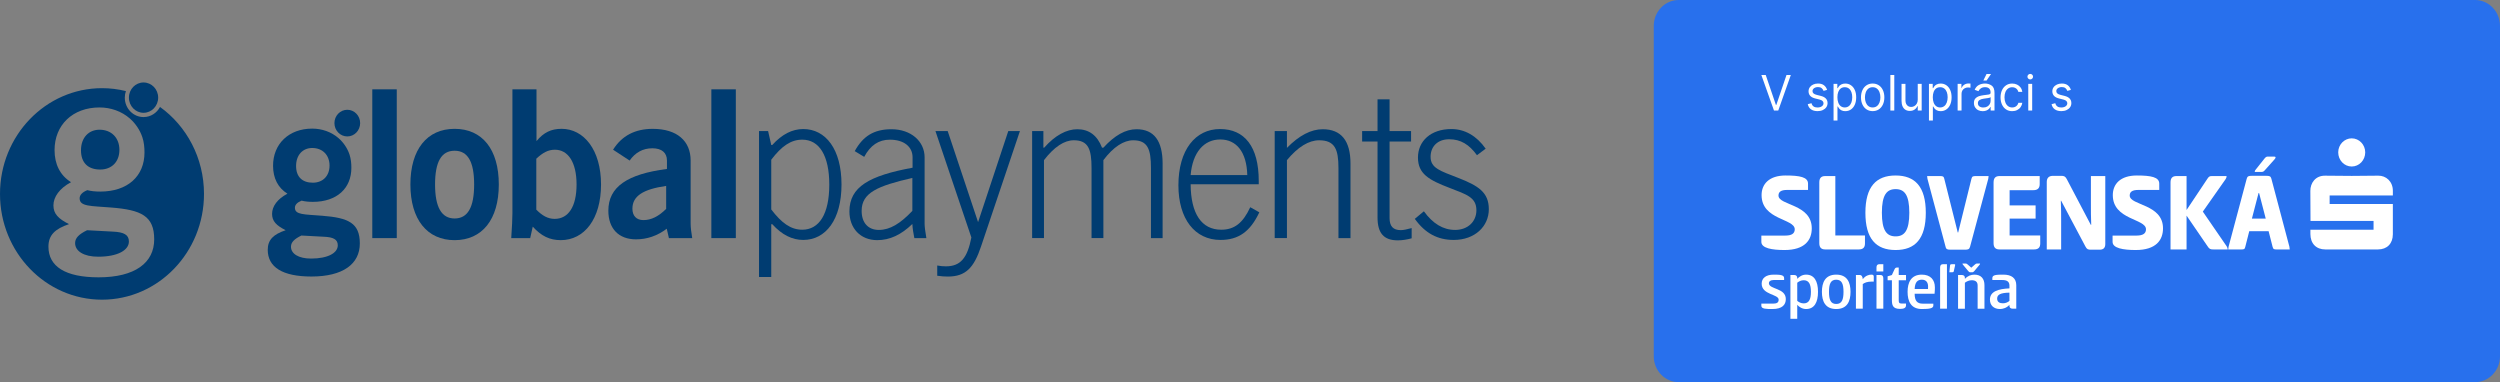 <svg width="157" height="24" viewBox="0 0 157 24" fill="none" xmlns="http://www.w3.org/2000/svg">
<rect x="0" y="0" width="157" height="24" fill="#808080" stroke="none"/>
<g id="Global Payments JV Slovenska 2023a 1" clip-path="url(#clip0_3834_3496)">
<g id="Ebene 1">
<path id="Vector" d="M155.43 0H105.426C104.559 0 103.856 0.729 103.856 1.628V22.372C103.856 23.271 104.559 24 105.426 24H155.43C156.297 24 157 23.271 157 22.372V1.628C157 0.729 156.297 0 155.43 0Z" fill="#2870ED"/>
<g id="Group">
<path id="Vector_2" d="M111.527 6.59H111.553L112.192 4.71H112.464L111.674 6.943H111.406L110.613 4.71H110.888L111.527 6.59H111.527Z" fill="white"/>
<path id="Vector_3" d="M114.398 5.535C114.344 5.49 114.268 5.468 114.17 5.468C114.105 5.468 114.047 5.479 113.994 5.5C113.941 5.521 113.9 5.551 113.87 5.589C113.84 5.627 113.825 5.67 113.825 5.717C113.825 5.78 113.847 5.83 113.891 5.869C113.935 5.907 114.006 5.939 114.103 5.962L114.343 6.022C114.487 6.058 114.594 6.114 114.665 6.189C114.735 6.264 114.771 6.359 114.771 6.475C114.771 6.571 114.744 6.658 114.692 6.734C114.639 6.81 114.564 6.87 114.469 6.914C114.373 6.958 114.264 6.979 114.141 6.979C113.975 6.979 113.838 6.941 113.731 6.866C113.625 6.791 113.557 6.682 113.528 6.541L113.762 6.481C113.807 6.661 113.932 6.751 114.138 6.751C114.212 6.751 114.278 6.74 114.336 6.716C114.394 6.693 114.438 6.661 114.47 6.621C114.501 6.582 114.517 6.538 114.517 6.49C114.517 6.372 114.437 6.294 114.277 6.254L114.008 6.187C113.861 6.152 113.752 6.095 113.682 6.02C113.612 5.944 113.577 5.847 113.577 5.732C113.577 5.639 113.603 5.555 113.654 5.481C113.706 5.407 113.777 5.35 113.867 5.308C113.957 5.267 114.058 5.246 114.17 5.246C114.324 5.246 114.448 5.281 114.541 5.351C114.635 5.421 114.702 5.519 114.742 5.645L114.52 5.708C114.493 5.638 114.452 5.581 114.398 5.535Z" fill="white"/>
<path id="Vector_4" d="M115.147 5.268H115.385V5.535H115.413C115.417 5.528 115.436 5.497 115.469 5.442C115.502 5.388 115.556 5.342 115.629 5.304C115.702 5.266 115.786 5.247 115.882 5.247C116.017 5.247 116.136 5.282 116.24 5.354C116.344 5.425 116.425 5.525 116.483 5.655C116.541 5.785 116.569 5.937 116.569 6.111C116.569 6.285 116.541 6.439 116.483 6.57C116.425 6.702 116.344 6.803 116.241 6.874C116.137 6.945 116.018 6.981 115.884 6.981C115.79 6.981 115.711 6.964 115.648 6.931C115.585 6.898 115.538 6.863 115.508 6.826C115.477 6.788 115.446 6.742 115.413 6.687H115.393V7.571H115.147V5.269L115.147 5.268ZM116.109 6.664C116.179 6.608 116.232 6.531 116.268 6.434C116.303 6.337 116.321 6.228 116.321 6.107C116.321 5.986 116.303 5.878 116.268 5.783C116.233 5.688 116.18 5.613 116.11 5.559C116.039 5.504 115.954 5.477 115.852 5.477C115.751 5.477 115.669 5.503 115.599 5.555C115.53 5.607 115.478 5.68 115.442 5.775C115.407 5.869 115.389 5.98 115.389 6.107C115.389 6.234 115.407 6.345 115.443 6.442C115.478 6.539 115.531 6.615 115.601 6.668C115.671 6.721 115.754 6.748 115.852 6.748C115.949 6.748 116.037 6.72 116.107 6.663L116.109 6.664Z" fill="white"/>
<path id="Vector_5" d="M117.22 6.871C117.109 6.799 117.024 6.698 116.962 6.567C116.901 6.437 116.87 6.287 116.87 6.115C116.87 5.944 116.901 5.79 116.962 5.659C117.023 5.527 117.109 5.426 117.22 5.354C117.33 5.282 117.457 5.246 117.602 5.246C117.746 5.246 117.874 5.282 117.986 5.354C118.098 5.426 118.183 5.527 118.245 5.659C118.306 5.791 118.337 5.943 118.337 6.115C118.337 6.288 118.306 6.437 118.245 6.567C118.184 6.698 118.097 6.799 117.986 6.871C117.875 6.943 117.747 6.979 117.602 6.979C117.457 6.979 117.33 6.943 117.22 6.871ZM117.871 6.662C117.944 6.605 117.998 6.528 118.034 6.433C118.07 6.337 118.088 6.232 118.088 6.115C118.088 5.999 118.07 5.892 118.034 5.795C117.999 5.699 117.945 5.622 117.871 5.564C117.799 5.506 117.709 5.477 117.602 5.477C117.495 5.477 117.407 5.506 117.334 5.564C117.262 5.622 117.208 5.699 117.172 5.795C117.137 5.892 117.119 5.999 117.119 6.115C117.119 6.232 117.137 6.337 117.172 6.433C117.208 6.528 117.262 6.605 117.334 6.662C117.407 6.72 117.496 6.748 117.602 6.748C117.708 6.748 117.799 6.719 117.871 6.662Z" fill="white"/>
<path id="Vector_6" d="M118.961 6.942H118.715V4.709H118.961V6.942Z" fill="white"/>
<path id="Vector_7" d="M120.435 5.268H120.681V6.943H120.435V6.659H120.418C120.377 6.751 120.315 6.825 120.233 6.882C120.152 6.938 120.054 6.966 119.938 6.965C119.835 6.966 119.744 6.943 119.666 6.896C119.588 6.849 119.527 6.778 119.483 6.683C119.439 6.588 119.417 6.471 119.417 6.332V5.268H119.663V6.317C119.663 6.397 119.678 6.468 119.709 6.528C119.739 6.589 119.781 6.635 119.835 6.668C119.889 6.7 119.95 6.716 120.019 6.716C120.084 6.717 120.149 6.701 120.213 6.666C120.277 6.632 120.33 6.58 120.372 6.511C120.413 6.442 120.434 6.359 120.434 6.261V5.269L120.435 5.268Z" fill="white"/>
<path id="Vector_8" d="M121.138 5.268H121.375V5.535H121.404C121.408 5.528 121.427 5.497 121.46 5.442C121.493 5.388 121.546 5.342 121.619 5.304C121.693 5.266 121.777 5.247 121.873 5.247C122.008 5.247 122.127 5.282 122.231 5.354C122.335 5.425 122.416 5.525 122.474 5.655C122.532 5.785 122.56 5.937 122.56 6.111C122.56 6.285 122.532 6.439 122.474 6.57C122.416 6.702 122.335 6.803 122.231 6.874C122.128 6.945 122.009 6.981 121.875 6.981C121.781 6.981 121.702 6.964 121.639 6.931C121.576 6.898 121.529 6.863 121.498 6.826C121.468 6.788 121.436 6.742 121.404 6.687H121.384V7.571H121.138V5.269L121.138 5.268ZM122.099 6.664C122.17 6.608 122.223 6.531 122.258 6.434C122.294 6.337 122.312 6.228 122.312 6.107C122.312 5.986 122.294 5.878 122.259 5.783C122.224 5.688 122.171 5.613 122.1 5.559C122.03 5.504 121.944 5.477 121.843 5.477C121.742 5.477 121.659 5.503 121.59 5.555C121.52 5.607 121.468 5.68 121.433 5.775C121.398 5.869 121.38 5.98 121.38 6.107C121.38 6.234 121.398 6.345 121.433 6.442C121.469 6.539 121.522 6.615 121.592 6.668C121.662 6.721 121.745 6.748 121.842 6.748C121.94 6.748 122.028 6.72 122.098 6.663L122.099 6.664Z" fill="white"/>
<path id="Vector_9" d="M122.939 5.267H123.177V5.522H123.194C123.224 5.439 123.278 5.372 123.355 5.32C123.433 5.269 123.52 5.243 123.616 5.243C123.664 5.243 123.708 5.244 123.746 5.246V5.507C123.689 5.497 123.637 5.492 123.593 5.492C123.516 5.492 123.446 5.509 123.384 5.543C123.322 5.577 123.273 5.624 123.238 5.683C123.203 5.743 123.185 5.81 123.185 5.885V6.943H122.939V5.267Z" fill="white"/>
<path id="Vector_10" d="M124.234 6.92C124.151 6.88 124.085 6.82 124.036 6.742C123.988 6.664 123.963 6.573 123.963 6.466C123.963 6.347 123.992 6.254 124.051 6.187C124.11 6.12 124.183 6.072 124.271 6.043C124.359 6.015 124.465 5.992 124.59 5.975L124.723 5.959C124.803 5.95 124.861 5.941 124.897 5.934C124.934 5.926 124.961 5.914 124.98 5.897C125 5.88 125.009 5.855 125.009 5.822V5.813C125.009 5.705 124.98 5.621 124.922 5.562C124.863 5.504 124.778 5.475 124.665 5.475C124.552 5.475 124.468 5.5 124.398 5.548C124.327 5.597 124.276 5.657 124.246 5.726L124.009 5.64C124.067 5.5 124.155 5.399 124.272 5.338C124.389 5.277 124.517 5.246 124.656 5.246C124.81 5.246 124.948 5.287 125.07 5.369C125.193 5.45 125.255 5.607 125.255 5.84V6.943H125.012V6.715H124.995C124.975 6.757 124.945 6.799 124.905 6.839C124.865 6.88 124.811 6.913 124.745 6.941C124.679 6.968 124.602 6.982 124.515 6.982C124.411 6.982 124.317 6.962 124.233 6.921L124.234 6.92ZM124.798 6.693C124.867 6.653 124.92 6.602 124.956 6.539C124.992 6.476 125.01 6.408 125.01 6.338V6.101C124.992 6.124 124.941 6.143 124.858 6.157C124.775 6.172 124.682 6.185 124.579 6.197C124.465 6.213 124.376 6.242 124.311 6.284C124.245 6.326 124.212 6.392 124.212 6.481C124.212 6.571 124.244 6.635 124.306 6.681C124.369 6.728 124.451 6.751 124.553 6.751C124.648 6.751 124.73 6.732 124.798 6.693ZM124.756 4.646H125.036L124.758 5.057H124.553L124.755 4.646H124.756Z" fill="white"/>
<path id="Vector_11" d="M125.977 6.869C125.867 6.796 125.782 6.694 125.723 6.563C125.664 6.432 125.634 6.283 125.634 6.116C125.634 5.95 125.665 5.797 125.725 5.665C125.786 5.533 125.872 5.431 125.982 5.357C126.092 5.284 126.219 5.247 126.363 5.247C126.475 5.247 126.578 5.269 126.669 5.312C126.761 5.355 126.836 5.417 126.894 5.496C126.952 5.576 126.988 5.668 127.002 5.771H126.753C126.74 5.718 126.716 5.669 126.683 5.625C126.65 5.581 126.606 5.545 126.552 5.518C126.498 5.491 126.436 5.478 126.366 5.478C126.27 5.478 126.186 5.504 126.112 5.556C126.039 5.608 125.982 5.681 125.942 5.776C125.903 5.871 125.882 5.982 125.882 6.108C125.882 6.233 125.902 6.348 125.942 6.445C125.981 6.541 126.038 6.617 126.111 6.669C126.184 6.722 126.269 6.749 126.365 6.749C126.462 6.749 126.546 6.723 126.615 6.67C126.685 6.618 126.731 6.546 126.753 6.455H127.001C126.987 6.555 126.952 6.645 126.896 6.725C126.841 6.804 126.767 6.867 126.676 6.912C126.585 6.958 126.481 6.981 126.365 6.981C126.217 6.981 126.087 6.944 125.977 6.87L125.977 6.869Z" fill="white"/>
<path id="Vector_12" d="M127.375 4.937C127.34 4.903 127.323 4.862 127.323 4.815C127.323 4.767 127.34 4.726 127.375 4.692C127.409 4.658 127.451 4.641 127.499 4.641C127.547 4.641 127.589 4.658 127.623 4.692C127.658 4.726 127.675 4.767 127.675 4.815C127.675 4.862 127.658 4.903 127.623 4.937C127.589 4.971 127.547 4.989 127.499 4.989C127.451 4.989 127.409 4.971 127.375 4.937ZM127.375 5.267H127.621V6.943H127.375V5.267Z" fill="white"/>
<path id="Vector_13" d="M129.708 5.535C129.654 5.49 129.578 5.468 129.48 5.468C129.415 5.468 129.357 5.479 129.304 5.5C129.252 5.521 129.21 5.551 129.18 5.589C129.15 5.627 129.135 5.67 129.135 5.717C129.135 5.78 129.157 5.83 129.201 5.869C129.245 5.907 129.316 5.939 129.413 5.962L129.653 6.022C129.797 6.058 129.904 6.114 129.975 6.189C130.046 6.264 130.081 6.359 130.081 6.475C130.081 6.571 130.055 6.658 130.002 6.734C129.949 6.81 129.874 6.87 129.779 6.914C129.684 6.958 129.574 6.979 129.451 6.979C129.285 6.979 129.148 6.941 129.042 6.866C128.935 6.791 128.867 6.682 128.838 6.541L129.072 6.481C129.117 6.661 129.243 6.751 129.448 6.751C129.522 6.751 129.588 6.74 129.646 6.716C129.704 6.693 129.749 6.661 129.78 6.621C129.811 6.582 129.827 6.538 129.827 6.49C129.827 6.372 129.747 6.294 129.587 6.254L129.318 6.187C129.171 6.152 129.062 6.095 128.992 6.02C128.922 5.944 128.887 5.847 128.887 5.732C128.887 5.639 128.913 5.555 128.964 5.481C129.016 5.407 129.087 5.35 129.177 5.308C129.267 5.267 129.368 5.246 129.48 5.246C129.634 5.246 129.758 5.281 129.851 5.351C129.945 5.421 130.012 5.519 130.052 5.645L129.83 5.708C129.803 5.638 129.762 5.581 129.708 5.535Z" fill="white"/>
</g>
<g id="Group_2">
<path id="Vector_14" d="M112.134 11.021C113.029 11.021 113.544 11.121 113.544 11.532V11.928H112.231C111.842 11.928 111.689 12.05 111.689 12.281C111.689 12.908 113.779 12.8 113.779 14.341C113.779 15.075 113.342 15.701 112.071 15.701C111.273 15.701 110.613 15.586 110.613 15.19V14.794H112.12C112.516 14.794 112.71 14.665 112.71 14.399C112.71 13.722 110.627 13.822 110.627 12.253C110.627 11.561 111.1 11.021 112.134 11.021L112.134 11.021Z" fill="white"/>
<path id="Vector_15" d="M114.252 11.453C114.252 11.193 114.363 11.057 114.62 11.057H115.259V14.786H117.12V15.291C117.12 15.55 116.988 15.665 116.731 15.665H114.62C114.363 15.665 114.252 15.528 114.252 15.269V11.453V11.453Z" fill="white"/>
<path id="Vector_16" d="M117.147 13.361C117.147 11.726 117.821 11.021 119.043 11.021C120.265 11.021 120.94 11.726 120.94 13.361C120.94 14.995 120.273 15.701 119.043 15.701C117.814 15.701 117.147 14.995 117.147 13.361ZM118.182 13.361C118.182 14.484 118.488 14.844 119.044 14.844C119.6 14.844 119.905 14.484 119.905 13.361C119.905 12.237 119.6 11.877 119.044 11.877C118.488 11.877 118.182 12.237 118.182 13.361Z" fill="white"/>
<path id="Vector_17" d="M122.947 14.599H122.974L123.808 11.222C123.85 11.071 123.905 11.057 124.086 11.057H124.884C124.884 11.1 124.877 11.158 124.863 11.23L123.718 15.5C123.676 15.659 123.586 15.68 123.405 15.68H122.488C122.307 15.68 122.217 15.659 122.183 15.5L121.044 11.23C121.03 11.165 121.023 11.1 121.023 11.057H121.829C122.002 11.057 122.065 11.071 122.1 11.222L122.947 14.599H122.947Z" fill="white"/>
<path id="Vector_18" d="M125.197 11.453C125.197 11.193 125.308 11.057 125.565 11.057H128.093V11.561C128.093 11.82 127.961 11.943 127.697 11.943H126.204V12.9H127.836V13.728H126.204V14.787H128.127V15.291C128.127 15.55 127.996 15.665 127.739 15.665H125.565C125.308 15.665 125.196 15.529 125.196 15.27V11.453L125.197 11.453Z" fill="white"/>
<path id="Vector_19" d="M131.329 14.117C131.309 13.649 131.309 13.29 131.309 12.706V11.057H132.212V15.328C132.212 15.543 132.114 15.681 131.857 15.681H131.315C131.135 15.681 131.058 15.659 130.968 15.486L129.44 12.606H129.42C129.44 13.175 129.44 13.463 129.44 13.902V15.666H128.537V11.425C128.537 11.187 128.662 11.043 128.919 11.043H129.433C129.614 11.043 129.69 11.064 129.788 11.237L131.302 14.118H131.33L131.329 14.117Z" fill="white"/>
<path id="Vector_20" d="M134.191 11.021C135.087 11.021 135.601 11.121 135.601 11.532V11.928H134.288C133.899 11.928 133.746 12.05 133.746 12.281C133.746 12.908 135.837 12.8 135.837 14.341C135.837 15.075 135.399 15.701 134.128 15.701C133.33 15.701 132.67 15.586 132.67 15.19V14.794H134.177C134.573 14.794 134.768 14.665 134.768 14.399C134.768 13.722 132.684 13.822 132.684 12.253C132.684 11.561 133.157 11.021 134.192 11.021L134.191 11.021Z" fill="white"/>
<path id="Vector_21" d="M137.316 13.188L138.608 11.251C138.712 11.085 138.767 11.057 138.899 11.057H139.83C139.83 11.121 139.816 11.179 139.768 11.251L138.337 13.289L139.837 15.471C139.872 15.528 139.9 15.6 139.9 15.665H139.011C138.816 15.665 138.753 15.651 138.628 15.456L137.316 13.541V15.665H136.309V11.453C136.309 11.193 136.42 11.057 136.677 11.057H137.316V13.188V13.188Z" fill="white"/>
<path id="Vector_22" d="M142.337 11.042C142.518 11.042 142.601 11.064 142.642 11.222L143.774 15.492C143.788 15.557 143.795 15.622 143.795 15.666H142.996C142.816 15.666 142.76 15.659 142.719 15.5L142.469 14.521H141.253L141.004 15.5C140.969 15.659 140.913 15.666 140.733 15.666H139.934C139.934 15.622 139.941 15.565 139.955 15.492L141.094 11.222C141.135 11.064 141.219 11.042 141.399 11.042H142.337ZM141.42 13.728H142.288L141.871 12.123H141.837L141.42 13.728ZM142.232 10.69C142.142 10.791 142.093 10.798 142.003 10.798H141.6C141.6 10.769 141.6 10.726 141.628 10.69L142.211 9.955C142.295 9.854 142.343 9.833 142.427 9.833H142.822C142.878 9.833 142.906 9.854 142.906 9.883C142.906 9.919 142.892 9.948 142.836 10.013L142.232 10.69H142.232Z" fill="white"/>
</g>
<g id="Group_3">
<path id="Vector_23" d="M145.092 14.427H149.059V13.875H145.1C145.097 13.812 145.099 12.566 145.09 11.991C145.084 11.5 145.407 11.023 146.017 11.033C147.13 11.052 148.244 11.052 149.356 11.032C149.836 11.024 150.272 11.389 150.272 11.983C150.272 12.065 150.271 12.167 150.271 12.274H146.301V12.813L150.271 12.812C150.271 12.886 150.273 14.133 150.271 14.713C150.27 15.297 149.909 15.664 149.339 15.665C148.236 15.665 147.132 15.665 146.028 15.665C145.454 15.665 145.095 15.293 145.093 14.698C145.093 14.616 145.093 14.533 145.093 14.427" fill="white"/>
<path id="Vector_24" d="M147.686 10.457C147.217 10.457 146.838 10.056 146.84 9.564C146.843 9.08 147.224 8.687 147.69 8.688C148.155 8.689 148.535 9.084 148.536 9.568C148.537 10.059 148.156 10.458 147.686 10.457" fill="white"/>
</g>
<g id="Group_4">
<path id="Vector_25" d="M111.385 17.247C111.777 17.247 112.042 17.26 112.042 17.463V17.586H111.381C111.197 17.586 111.087 17.666 111.087 17.785C111.087 18.183 112.149 18.069 112.149 18.784C112.149 19.132 111.932 19.407 111.311 19.407C110.948 19.407 110.613 19.407 110.613 19.212V19.068H111.348C111.593 19.068 111.699 18.992 111.699 18.822C111.699 18.462 110.633 18.526 110.633 17.814C110.633 17.459 110.911 17.247 111.385 17.247Z" fill="white"/>
<path id="Vector_26" d="M112.867 20.021H112.438V17.268H112.663C112.814 17.268 112.867 17.353 112.867 17.455V17.514C112.99 17.375 113.182 17.247 113.423 17.247C113.937 17.247 114.171 17.662 114.171 18.327C114.171 18.992 113.938 19.407 113.423 19.407C113.182 19.407 112.99 19.28 112.867 19.144V20.021V20.021ZM113.272 17.599C113.113 17.599 112.978 17.667 112.867 17.755V18.895C112.978 18.984 113.112 19.052 113.272 19.052C113.603 19.052 113.726 18.802 113.726 18.328C113.726 17.853 113.603 17.599 113.272 17.599V17.599Z" fill="white"/>
<path id="Vector_27" d="M114.416 18.327C114.416 17.734 114.624 17.247 115.315 17.247C116.005 17.247 116.213 17.734 116.213 18.327C116.213 18.92 116.005 19.407 115.315 19.407C114.624 19.407 114.416 18.92 114.416 18.327ZM115.772 18.327C115.772 17.836 115.666 17.565 115.315 17.565C114.963 17.565 114.861 17.836 114.861 18.327C114.861 18.818 114.963 19.089 115.315 19.089C115.666 19.089 115.772 18.822 115.772 18.327Z" fill="white"/>
<path id="Vector_28" d="M116.552 19.386V17.268H116.777C116.916 17.268 116.973 17.374 116.981 17.535C117.148 17.31 117.361 17.247 117.524 17.247C117.598 17.247 117.672 17.268 117.672 17.353V17.683H117.569C117.255 17.683 117.104 17.751 116.981 17.84V19.386H116.552V19.386Z" fill="white"/>
<path id="Vector_29" d="M118.272 17.048H117.843V16.802C117.843 16.667 117.892 16.591 118.027 16.591H118.272V17.049V17.048ZM117.843 17.268H118.084C118.219 17.268 118.272 17.344 118.272 17.48V19.386H117.843V17.268Z" fill="white"/>
<path id="Vector_30" d="M119.24 17.268H119.698V17.599H119.24V18.831C119.24 18.996 119.261 19.06 119.4 19.06H119.698V19.17C119.698 19.348 119.551 19.399 119.318 19.399C118.852 19.399 118.812 19.141 118.812 18.832V17.599H118.542V17.353L118.812 17.269L118.967 16.93C119.012 16.841 119.044 16.803 119.122 16.803H119.24V17.269V17.268Z" fill="white"/>
<path id="Vector_31" d="M121.414 19.068V19.187C121.414 19.36 121.189 19.407 120.694 19.407C120.008 19.407 119.796 18.92 119.796 18.327C119.796 17.734 120.021 17.247 120.69 17.247C121.23 17.247 121.511 17.569 121.511 18.047C121.511 18.154 121.511 18.234 121.491 18.446H120.24C120.24 18.899 120.404 19.069 120.743 19.069H121.413L121.414 19.068ZM121.078 18.149C121.082 18.111 121.083 18.035 121.083 17.988C121.083 17.797 121.005 17.564 120.694 17.564C120.409 17.564 120.258 17.734 120.241 18.149H121.078Z" fill="white"/>
<path id="Vector_32" d="M122.268 19.386H121.839V16.802C121.839 16.667 121.888 16.591 122.023 16.591H122.268V19.386ZM122.697 17.035C122.684 17.099 122.635 17.099 122.578 17.099H122.419L122.464 16.663C122.472 16.595 122.529 16.591 122.582 16.591H122.733C122.762 16.591 122.786 16.603 122.786 16.629C122.786 16.646 122.782 16.663 122.774 16.693L122.697 17.036V17.035Z" fill="white"/>
<path id="Vector_33" d="M122.966 19.386V17.268H123.191C123.342 17.268 123.395 17.349 123.395 17.451V17.514C123.571 17.324 123.783 17.247 123.995 17.247C124.42 17.247 124.624 17.514 124.624 17.904V19.387H124.195V17.925C124.195 17.692 124.052 17.599 123.824 17.599C123.668 17.599 123.509 17.667 123.395 17.756V19.387H122.966V19.386ZM123.738 17.099C123.685 17.099 123.656 17.082 123.607 17.026L123.264 16.612C123.244 16.59 123.244 16.565 123.244 16.548H123.431C123.488 16.548 123.513 16.56 123.571 16.612L123.795 16.811L124.024 16.612C124.081 16.561 124.106 16.548 124.159 16.548H124.347C124.347 16.565 124.347 16.59 124.33 16.612L123.983 17.026C123.934 17.081 123.906 17.099 123.853 17.099H123.738H123.738Z" fill="white"/>
<path id="Vector_34" d="M126.397 19.386C126.25 19.386 126.193 19.306 126.193 19.204V19.144C126.018 19.335 125.789 19.407 125.597 19.407C125.209 19.407 124.968 19.174 124.968 18.814C124.968 18.285 125.528 18.141 126.193 18.111V17.933C126.193 17.666 126.009 17.586 125.748 17.586H125.119V17.463C125.119 17.26 125.364 17.247 125.817 17.247C126.324 17.247 126.622 17.468 126.622 17.912V19.386H126.397ZM126.193 18.378C125.634 18.387 125.421 18.501 125.421 18.751C125.421 18.971 125.577 19.047 125.785 19.047C125.936 19.047 126.091 18.988 126.193 18.895V18.378Z" fill="white"/>
</g>
<g id="Group_5">
<g id="Group_6">
<path id="Vector_35" d="M19.645 11.473C20.274 11.473 20.695 11.05 20.695 10.396C20.695 9.743 20.262 9.294 19.607 9.294C19.014 9.294 18.594 9.73 18.594 10.422C18.594 11.114 18.99 11.473 19.644 11.473M18.273 15.495C18.273 15.931 18.742 16.238 19.533 16.238C20.608 16.238 21.213 15.88 21.213 15.405C21.213 15.034 20.93 14.893 20.349 14.868L18.928 14.791C18.483 15.008 18.273 15.213 18.273 15.495ZM17.086 13.432C17.086 12.959 17.42 12.497 18.05 12.164C17.457 11.793 17.148 11.191 17.148 10.409C17.148 9.038 18.137 8.077 19.607 8.077C20.21 8.077 20.811 8.279 21.273 8.687C21.578 8.958 21.818 9.311 21.949 9.705C22.038 9.971 22.066 10.257 22.066 10.537C22.066 11.832 21.152 12.677 19.644 12.677C19.372 12.677 19.137 12.651 18.939 12.6C18.655 12.715 18.52 12.869 18.52 13.048C18.52 13.497 19.113 13.458 20.225 13.548C21.893 13.676 22.597 14.009 22.597 15.291C22.597 16.572 21.547 17.366 19.558 17.366C17.741 17.366 16.814 16.777 16.814 15.687C16.814 15.06 17.172 14.714 17.939 14.458C17.358 14.163 17.086 13.894 17.086 13.432Z" fill="#003C71"/>
<path id="Vector_36" d="M22.617 7.731C22.617 8.193 22.256 8.568 21.81 8.568C21.364 8.568 21.002 8.193 21.002 7.731C21.002 7.268 21.364 6.894 21.81 6.894C22.256 6.894 22.617 7.268 22.617 7.731Z" fill="#003C71"/>
<path id="Vector_37" d="M24.917 5.61H23.38V14.953H24.917V5.61Z" fill="#003C71"/>
<path id="Vector_38" d="M28.549 13.72C29.379 13.72 29.776 13.013 29.776 11.587C29.776 10.161 29.379 9.466 28.549 9.466C27.718 9.466 27.322 10.16 27.322 11.587C27.322 13.014 27.731 13.72 28.549 13.72ZM28.549 8.091C30.284 8.091 31.325 9.376 31.325 11.586C31.325 13.796 30.272 15.082 28.549 15.082C26.826 15.082 25.773 13.783 25.773 11.586C25.773 9.389 26.814 8.091 28.549 8.091Z" fill="#003C71"/>
<path id="Vector_39" d="M34.832 13.745C35.688 13.745 36.208 12.987 36.208 11.586C36.208 10.186 35.675 9.402 34.845 9.402C34.423 9.402 34.077 9.594 33.68 9.967V13.167C34.064 13.553 34.411 13.745 34.832 13.745M32.18 13.386V5.61H33.692V8.862C34.138 8.322 34.609 8.09 35.266 8.09C36.667 8.09 37.745 9.414 37.745 11.586C37.745 13.757 36.691 15.081 35.217 15.081C34.523 15.081 33.99 14.824 33.457 14.233L33.296 14.953H32.106C32.155 14.233 32.18 13.706 32.18 13.385" fill="#003C71"/>
<path id="Vector_40" d="M39.715 13.102C39.715 13.552 39.963 13.822 40.41 13.822C40.894 13.822 41.364 13.591 41.835 13.116V11.676C40.398 11.882 39.716 12.306 39.716 13.103M41.873 14.363C41.278 14.812 40.633 15.031 39.939 15.031C38.849 15.031 38.204 14.35 38.204 13.232C38.204 11.728 39.406 10.931 41.885 10.61V10.083C41.885 9.595 41.562 9.312 40.968 9.312C40.373 9.312 39.889 9.582 39.542 10.083L38.501 9.402C39.047 8.529 39.877 8.092 40.992 8.092C42.517 8.092 43.372 8.85 43.372 10.083V14.042C43.372 14.273 43.409 14.582 43.471 14.954H42.008L41.872 14.363L41.873 14.363Z" fill="#003C71"/>
<path id="Vector_41" d="M46.21 5.61H44.673V14.953H46.21V5.61Z" fill="#003C71"/>
<path id="Vector_42" d="M48.435 13.154C49.08 14.002 49.662 14.426 50.381 14.426C51.447 14.426 52.079 13.436 52.079 11.598C52.079 9.761 51.446 8.771 50.381 8.771C49.662 8.771 49.08 9.182 48.435 10.03V13.153V13.154ZM47.666 8.232H48.237L48.435 9.106H48.497C49.104 8.437 49.749 8.104 50.443 8.104C51.856 8.104 52.847 9.376 52.847 11.586C52.847 13.796 51.856 15.068 50.443 15.068C49.749 15.068 49.104 14.747 48.497 14.078H48.435V17.394H47.666V8.232Z" fill="#003C71"/>
<path id="Vector_43" d="M57.296 11.175C55.115 11.676 54.111 12.1 54.111 13.244C54.111 13.989 54.52 14.439 55.189 14.439C55.895 14.439 56.54 14.04 57.296 13.244V11.175ZM57.296 14.066C56.59 14.747 55.883 15.081 55.09 15.081C54.024 15.081 53.343 14.323 53.343 13.282C53.343 11.727 54.594 11.033 57.309 10.532V9.877C57.309 9.221 56.776 8.772 55.883 8.772C55.177 8.772 54.656 9.131 54.272 9.851L53.677 9.491C54.185 8.566 54.867 8.116 55.982 8.116C57.209 8.116 58.065 8.874 58.065 9.877V14.053C58.065 14.22 58.102 14.528 58.176 14.953H57.421C57.358 14.644 57.309 14.348 57.296 14.066" fill="#003C71"/>
<path id="Vector_44" d="M58.746 8.231H59.515L61.423 13.95L63.32 8.231H64.051L61.609 15.479C61.163 16.816 60.643 17.368 59.527 17.368C59.329 17.368 59.105 17.355 58.858 17.317V16.674C59.056 16.713 59.242 16.726 59.403 16.726C60.333 16.726 60.754 16.186 61.002 14.914L58.746 8.232V8.231Z" fill="#003C71"/>
<path id="Vector_45" d="M64.819 8.232H65.525V9.273H65.575C66.257 8.502 66.976 8.116 67.657 8.116C68.388 8.116 68.909 8.502 69.207 9.273H69.293C69.999 8.502 70.681 8.116 71.375 8.116C72.466 8.116 73.012 8.836 73.012 10.275V14.953H72.28V10.558C72.28 9.375 72.082 8.81 71.165 8.81C70.57 8.81 69.925 9.221 69.293 10.056V14.952H68.549V10.557C68.549 9.375 68.351 8.809 67.434 8.809C66.838 8.809 66.207 9.22 65.562 10.056V14.952H64.818V8.231L64.819 8.232Z" fill="#003C71"/>
<path id="Vector_46" d="M76.631 8.759C75.615 8.759 74.896 9.555 74.772 10.995H78.329C78.293 9.543 77.647 8.759 76.631 8.759M79.086 13.333C78.516 14.542 77.784 15.068 76.644 15.068C75.033 15.068 74.004 13.744 74.004 11.637C74.004 9.414 75.07 8.104 76.62 8.104C78.169 8.104 79.049 9.222 79.049 11.355V11.573H74.772C74.785 13.437 75.467 14.426 76.694 14.426C77.524 14.426 78.057 14.002 78.516 13.013L79.086 13.334V13.333Z" fill="#003C71"/>
<path id="Vector_47" d="M80.051 8.232H80.82V9.286C81.588 8.502 82.344 8.116 83.063 8.116C84.228 8.116 84.811 8.836 84.811 10.275V14.953H84.055V10.558C84.055 9.375 83.831 8.81 82.84 8.81C82.195 8.81 81.513 9.221 80.82 10.056V14.952H80.051V8.231V8.232Z" fill="#003C71"/>
<path id="Vector_48" d="M87.971 14.452C88.144 14.452 88.367 14.4 88.652 14.323V14.966C88.367 15.043 88.07 15.094 87.785 15.094C86.892 15.094 86.509 14.632 86.509 13.655V8.887H85.542V8.232H86.509V6.24H87.265V8.232H88.615V8.887H87.265V13.694C87.265 14.208 87.488 14.452 87.971 14.452Z" fill="#003C71"/>
<path id="Vector_49" d="M91.379 14.439C92.185 14.439 92.718 13.912 92.718 13.205C92.718 12.396 92.11 12.216 91.044 11.804C89.73 11.303 89.048 10.918 89.048 9.89C89.048 8.862 89.854 8.104 91.143 8.104C91.986 8.104 92.73 8.527 93.3 9.337L92.754 9.748C92.259 9.067 91.726 8.746 91.007 8.746C90.288 8.746 89.841 9.196 89.841 9.851C89.841 10.571 90.474 10.738 91.552 11.162C92.841 11.664 93.498 12.074 93.498 13.141C93.498 14.207 92.631 15.068 91.292 15.068C90.276 15.068 89.495 14.644 88.85 13.744L89.42 13.269C89.978 14.04 90.623 14.438 91.378 14.438" fill="#003C71"/>
</g>
<g id="Group_7">
<path id="Vector_50" d="M9.933 6.131C9.933 6.657 9.522 7.084 9.014 7.084C8.507 7.084 8.096 6.657 8.096 6.131C8.096 5.605 8.507 5.179 9.014 5.179C9.522 5.179 9.933 5.605 9.933 6.131Z" fill="#003C71"/>
<path id="Vector_51" d="M6.292 10.647C7.016 10.647 7.499 10.162 7.499 9.411C7.499 8.66 7.002 8.146 6.25 8.146C5.569 8.146 5.086 8.646 5.086 9.44C5.086 10.235 5.54 10.647 6.292 10.647" fill="#003C71"/>
<path id="Vector_52" d="M7.101 14.546L5.469 14.458C4.958 14.708 4.717 14.943 4.717 15.267C4.717 15.768 5.257 16.121 6.165 16.121C7.399 16.121 8.095 15.709 8.095 15.165C8.095 14.738 7.768 14.576 7.101 14.546Z" fill="#003C71"/>
<path id="Vector_53" d="M6.193 17.416C4.107 17.416 3.042 16.739 3.042 15.489C3.042 14.768 3.454 14.371 4.334 14.076C3.666 13.738 3.355 13.429 3.355 12.899C3.355 12.369 3.738 11.825 4.461 11.442C3.78 11.015 3.426 10.324 3.426 9.426C3.426 7.852 4.561 6.748 6.249 6.748C6.943 6.748 7.632 6.98 8.163 7.449C8.513 7.759 8.789 8.165 8.94 8.617C9.042 8.924 9.074 9.252 9.074 9.573C9.074 11.059 8.024 12.031 6.293 12.031C5.98 12.031 5.711 12.001 5.483 11.942C5.157 12.075 5.001 12.251 5.001 12.457C5.001 12.972 5.682 12.928 6.959 13.031C8.875 13.178 9.684 13.561 9.684 15.032C9.684 16.503 8.478 17.416 6.193 17.416M10.049 6.716C9.849 7.095 9.461 7.352 9.015 7.352C8.364 7.352 7.837 6.805 7.837 6.131C7.837 5.987 7.862 5.849 7.907 5.721C7.425 5.601 6.923 5.537 6.406 5.537C2.868 5.538 0 8.512 0 12.179C0 15.846 2.868 18.82 6.405 18.82C9.942 18.82 12.811 15.847 12.811 12.179C12.811 9.914 11.717 7.915 10.048 6.716" fill="#003C71"/>
</g>
</g>
</g>
</g>
<defs>
<clipPath id="clip0_3834_3496">
<rect width="157" height="24" fill="white"/>
</clipPath>
</defs>
</svg>
